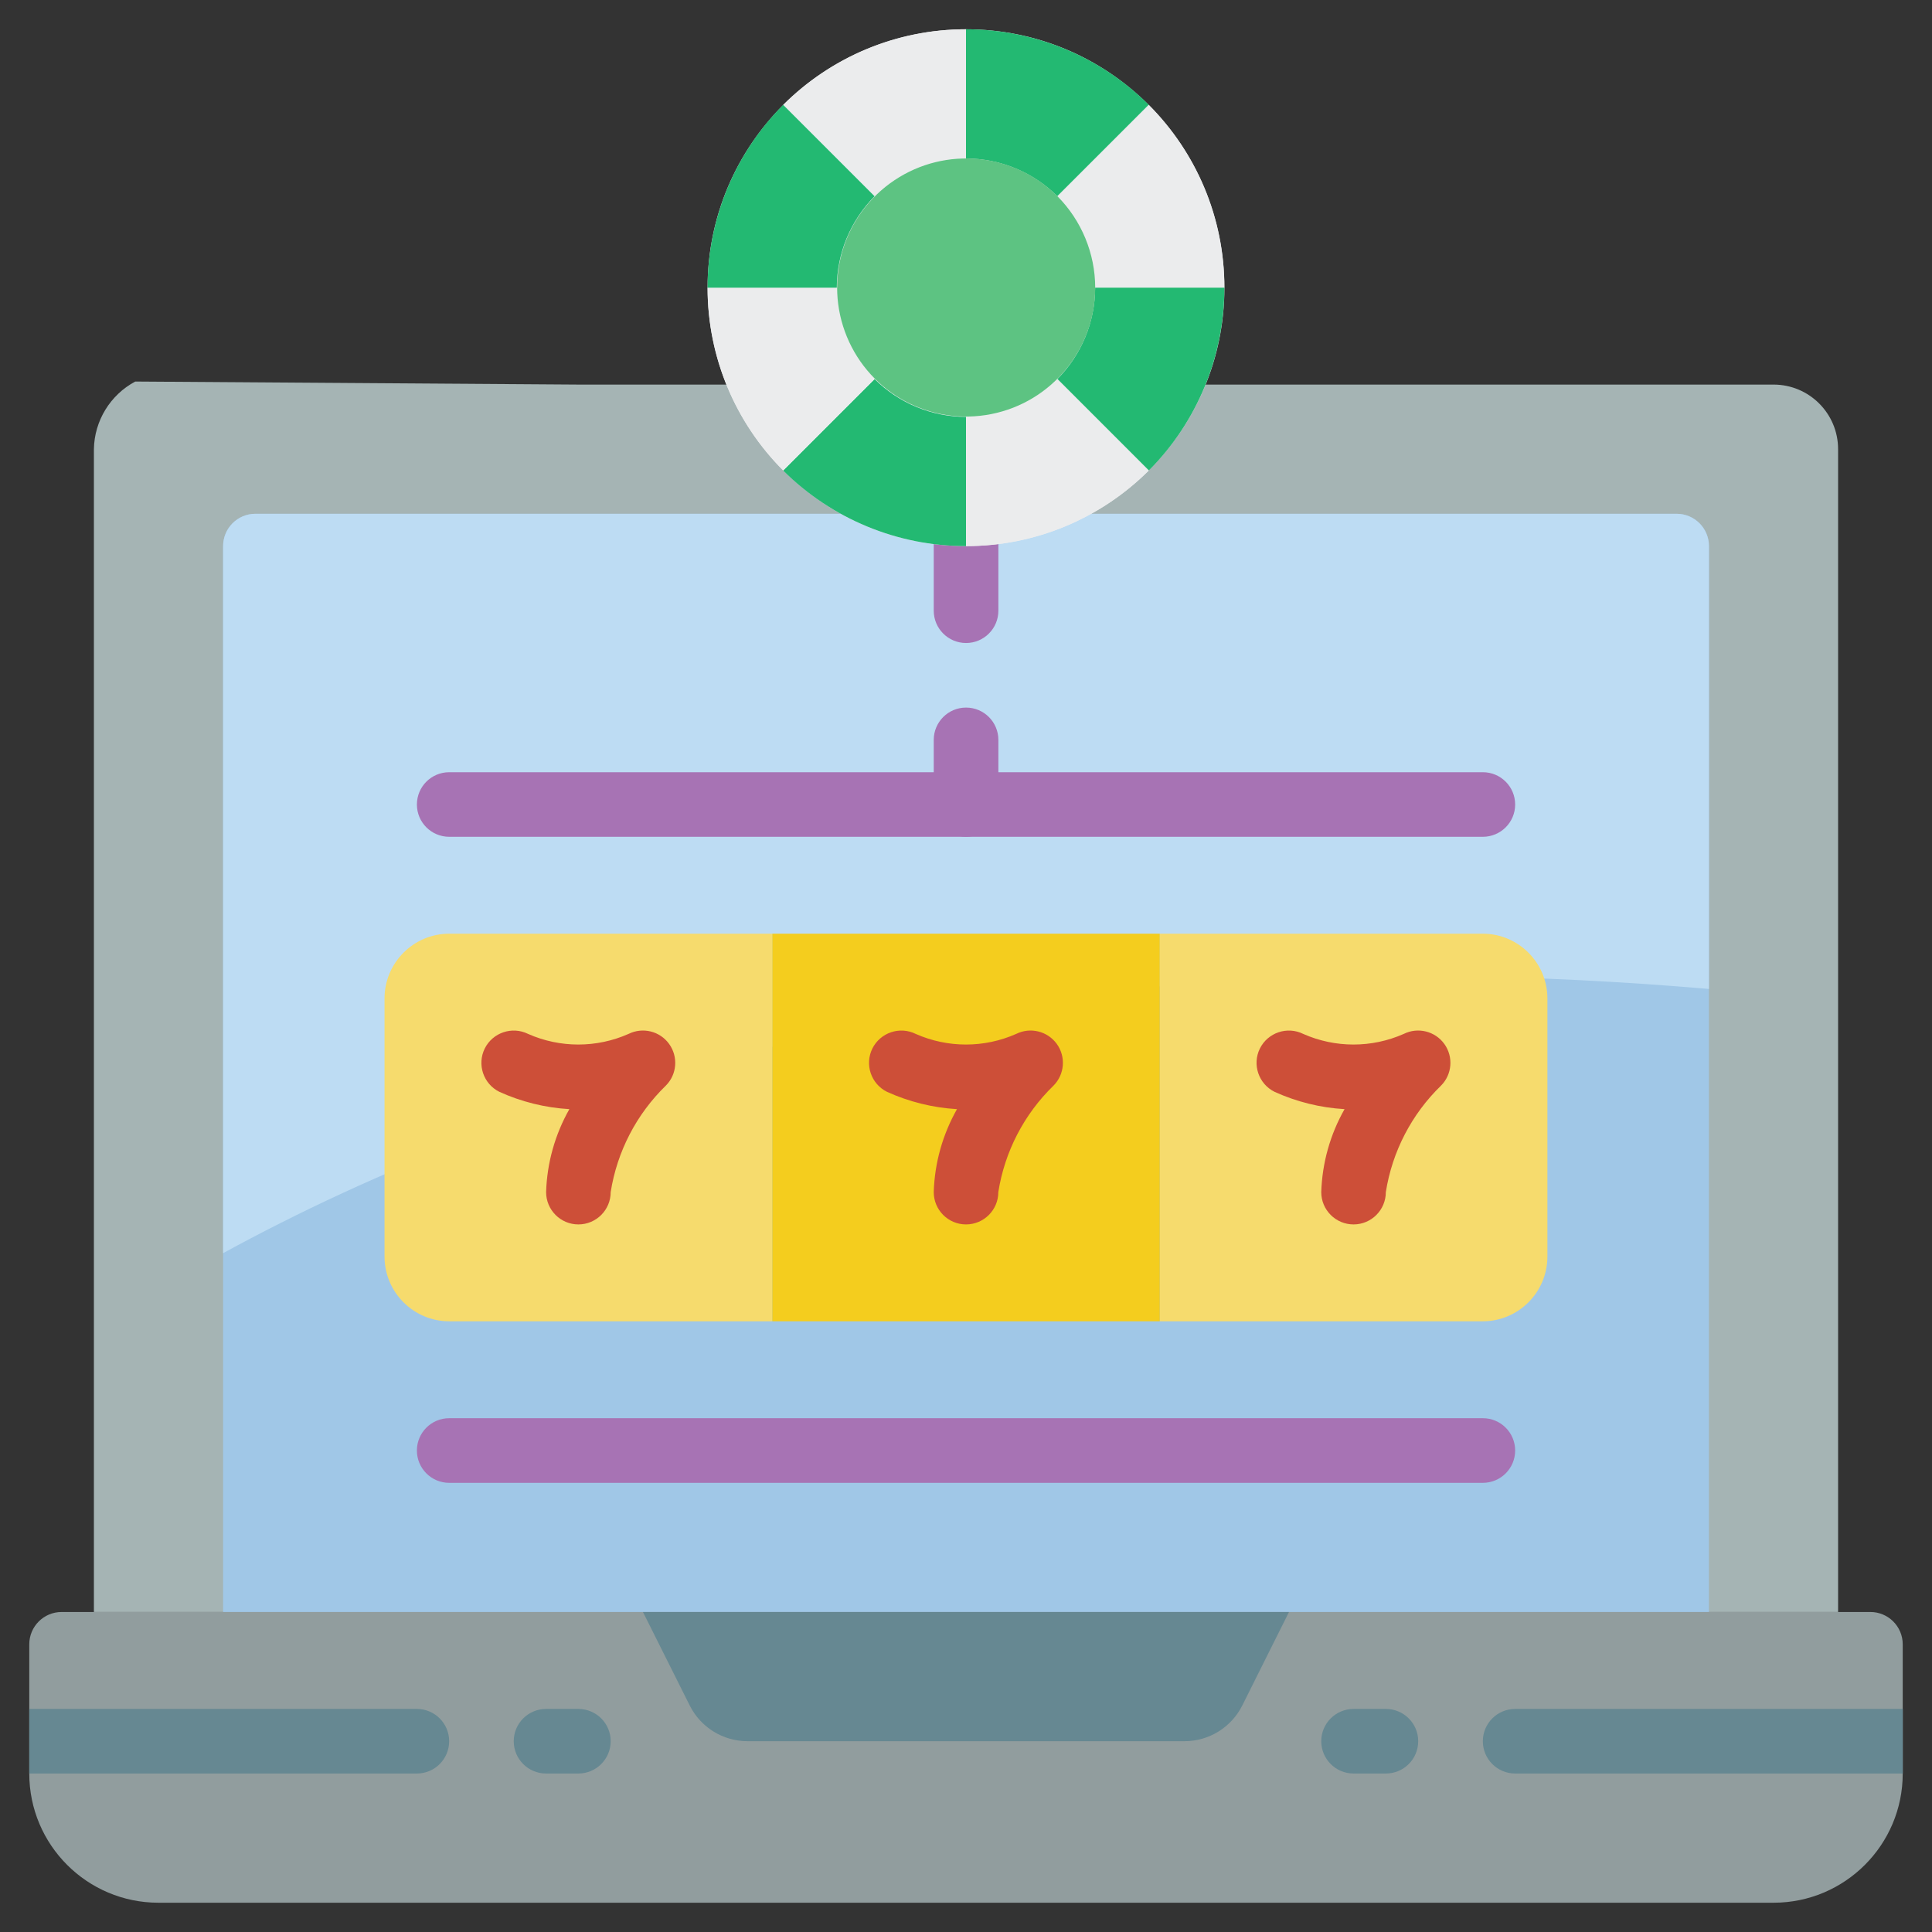 <?xml version="1.0" encoding="UTF-8"?>
<svg xmlns="http://www.w3.org/2000/svg" width="33" height="33" viewBox="0 0 33 33" fill="none">
  <rect x="0" y="0" width="33" height="33" fill="#333333" stroke="none"/>
  <g clip-path="url(#clip0_121_307)">
    <path d="M23.121 6.569H30.293C30.903 6.569 31.396 7.063 31.396 7.672V27.534H1.604V7.672C1.612 7.188 1.883 6.745 2.31 6.517L9.879 6.569H23.121Z" fill="#A5B4B4"></path>
    <path d="M29.19 9.328V27.534H3.811V9.328C3.811 9.023 4.058 8.776 4.362 8.776H28.638C28.943 8.776 29.19 9.023 29.19 9.328Z" fill="#A0C7E7"></path>
    <path d="M29.19 9.328V16.892C17.129 15.854 8.837 18.657 3.811 21.405V9.328C3.811 9.023 4.058 8.776 4.362 8.776H28.638C28.943 8.776 29.19 9.023 29.19 9.328Z" fill="#BDDCF3"></path>
    <path d="M32.5 28.086V30.293C32.5 31.512 31.512 32.5 30.293 32.5H2.707C1.488 32.5 0.5 31.512 0.5 30.293V28.086C0.5 27.782 0.747 27.534 1.052 27.534H31.948C32.253 27.534 32.5 27.782 32.5 28.086Z" fill="#919D9E"></path>
    <path d="M20.232 29.741H12.768C12.35 29.741 11.968 29.505 11.781 29.131L10.982 27.534H22.017L21.219 29.131C21.032 29.505 20.65 29.741 20.232 29.741Z" fill="#668892"></path>
    <path d="M7.672 29.741C7.672 30.046 7.425 30.293 7.121 30.293H0.5V29.19H7.121C7.425 29.19 7.672 29.437 7.672 29.741Z" fill="#668892"></path>
    <path d="M9.879 30.293H9.327C9.022 30.293 8.775 30.046 8.775 29.741C8.775 29.437 9.022 29.19 9.327 29.19H9.879C10.184 29.19 10.431 29.437 10.431 29.741C10.431 30.046 10.184 30.293 9.879 30.293Z" fill="#668892"></path>
    <path d="M32.501 29.19V30.293H25.88C25.575 30.293 25.328 30.046 25.328 29.741C25.328 29.437 25.575 29.19 25.88 29.19H32.501Z" fill="#668892"></path>
    <path d="M23.672 30.293H23.12C22.815 30.293 22.568 30.046 22.568 29.741C22.568 29.437 22.815 29.19 23.12 29.19H23.672C23.977 29.19 24.224 29.437 24.224 29.741C24.224 30.046 23.977 30.293 23.672 30.293Z" fill="#668892"></path>
    <path d="M25.328 14.293H7.673C7.368 14.293 7.121 14.046 7.121 13.742C7.121 13.437 7.368 13.19 7.673 13.19H25.328C25.633 13.19 25.88 13.437 25.88 13.742C25.88 14.046 25.633 14.293 25.328 14.293Z" fill="#A773B4"></path>
    <path d="M25.328 25.328H7.673C7.368 25.328 7.121 25.081 7.121 24.776C7.121 24.471 7.368 24.224 7.673 24.224H25.328C25.633 24.224 25.88 24.471 25.88 24.776C25.88 25.081 25.633 25.328 25.328 25.328Z" fill="#A773B4"></path>
    <path d="M26.431 17.052V21.466C26.429 22.074 25.936 22.567 25.328 22.569H19.811V15.948H25.328C25.936 15.95 26.429 16.443 26.431 17.052Z" fill="#F6DB6D"></path>
    <path d="M13.19 15.948H19.81V22.569H13.19V15.948Z" fill="#F4CD1E"></path>
    <path d="M13.189 15.948V22.569H7.672C7.063 22.567 6.57 22.074 6.568 21.466V17.052C6.57 16.443 7.063 15.95 7.672 15.948H13.189Z" fill="#F6DB6D"></path>
    <path d="M9.879 20.914C9.575 20.914 9.328 20.667 9.328 20.362C9.343 19.864 9.48 19.378 9.725 18.945C9.312 18.921 8.906 18.82 8.529 18.649C8.256 18.513 8.145 18.182 8.28 17.909C8.416 17.637 8.747 17.525 9.02 17.66C9.566 17.902 10.19 17.902 10.736 17.66C10.978 17.54 11.271 17.612 11.429 17.831C11.587 18.05 11.564 18.352 11.373 18.543C10.871 19.031 10.54 19.67 10.431 20.362C10.431 20.667 10.184 20.914 9.879 20.914Z" fill="#CD4F38"></path>
    <path d="M16.5 20.914C16.196 20.914 15.949 20.667 15.949 20.362C15.964 19.864 16.101 19.378 16.346 18.945C15.933 18.921 15.528 18.82 15.15 18.649C14.877 18.513 14.766 18.182 14.901 17.909C15.037 17.637 15.368 17.525 15.641 17.66C16.188 17.902 16.811 17.902 17.357 17.66C17.599 17.54 17.892 17.612 18.051 17.831C18.209 18.05 18.185 18.352 17.995 18.543C17.492 19.031 17.161 19.67 17.052 20.362C17.052 20.667 16.805 20.914 16.5 20.914Z" fill="#CD4F38"></path>
    <path d="M23.12 20.914C22.815 20.914 22.568 20.667 22.568 20.362C22.584 19.864 22.72 19.378 22.966 18.945C22.552 18.921 22.147 18.82 21.77 18.649C21.497 18.513 21.385 18.182 21.52 17.909C21.656 17.637 21.987 17.525 22.26 17.66C22.807 17.902 23.43 17.902 23.977 17.66C24.218 17.54 24.512 17.612 24.67 17.831C24.828 18.05 24.804 18.352 24.614 18.543C24.111 19.031 23.78 19.67 23.671 20.362C23.671 20.667 23.424 20.914 23.12 20.914Z" fill="#CD4F38"></path>
    <path d="M16.501 10.983C16.196 10.983 15.949 10.736 15.949 10.431V7.121C15.949 6.816 16.196 6.569 16.501 6.569C16.806 6.569 17.053 6.816 17.053 7.121V10.431C17.053 10.736 16.806 10.983 16.501 10.983Z" fill="#A773B4"></path>
    <path d="M16.501 14.293C16.196 14.293 15.949 14.046 15.949 13.742V12.638C15.949 12.333 16.196 12.086 16.501 12.086C16.806 12.086 17.053 12.333 17.053 12.638V13.742C17.053 14.046 16.806 14.293 16.501 14.293Z" fill="#A773B4"></path>
    <path d="M20.914 4.914C20.914 7.352 18.938 9.328 16.5 9.328C14.062 9.328 12.086 7.352 12.086 4.914C12.086 2.476 14.062 0.5 16.5 0.5C18.938 0.5 20.914 2.476 20.914 4.914Z" fill="#EBECED"></path>
    <path d="M16.5 0.5V2.707C15.915 2.708 15.354 2.94 14.939 3.352L13.377 1.791C14.206 0.964 15.329 0.5 16.5 0.5Z" fill="#EBECED"></path>
    <path d="M19.623 1.791L18.061 3.352C17.646 2.94 17.085 2.708 16.5 2.707V0.5C17.671 0.5 18.794 0.964 19.623 1.791Z" fill="#23B972"></path>
    <path d="M20.913 4.914H18.706C18.705 4.329 18.473 3.768 18.061 3.352L19.622 1.791C20.449 2.62 20.913 3.743 20.913 4.914Z" fill="#EBECED"></path>
    <path d="M20.913 4.914C20.913 6.084 20.449 7.208 19.622 8.037L18.061 6.475C18.473 6.06 18.705 5.499 18.706 4.914H20.913Z" fill="#23B972"></path>
    <path d="M19.623 8.037C18.794 8.863 17.671 9.328 16.5 9.328V7.121C17.085 7.12 17.646 6.888 18.061 6.475L19.623 8.037Z" fill="#EBECED"></path>
    <path d="M16.5 7.121V9.328C15.329 9.328 14.206 8.863 13.377 8.037L14.939 6.475C15.354 6.888 15.915 7.12 16.5 7.121Z" fill="#23B972"></path>
    <path d="M14.938 6.475L13.377 8.037C12.55 7.208 12.086 6.084 12.086 4.914H14.293C14.294 5.499 14.526 6.06 14.938 6.475Z" fill="#EBECED"></path>
    <path d="M14.938 3.352C14.526 3.768 14.294 4.329 14.293 4.914H12.086C12.086 3.743 12.55 2.62 13.377 1.791L14.938 3.352Z" fill="#23B972"></path>
    <path d="M18.707 4.914C18.706 5.965 17.962 6.869 16.931 7.073C15.9 7.277 14.868 6.725 14.466 5.753C14.065 4.781 14.405 3.662 15.279 3.078C16.154 2.494 17.319 2.609 18.062 3.352C18.474 3.768 18.706 4.329 18.707 4.914Z" fill="#5DC382"></path>
  </g>
  <defs>
    <clipPath id="clip0_121_307">
      <rect width="32" height="32" fill="white" transform="translate(0.5 0.5)"></rect>
    </clipPath>
  </defs>
</svg>
